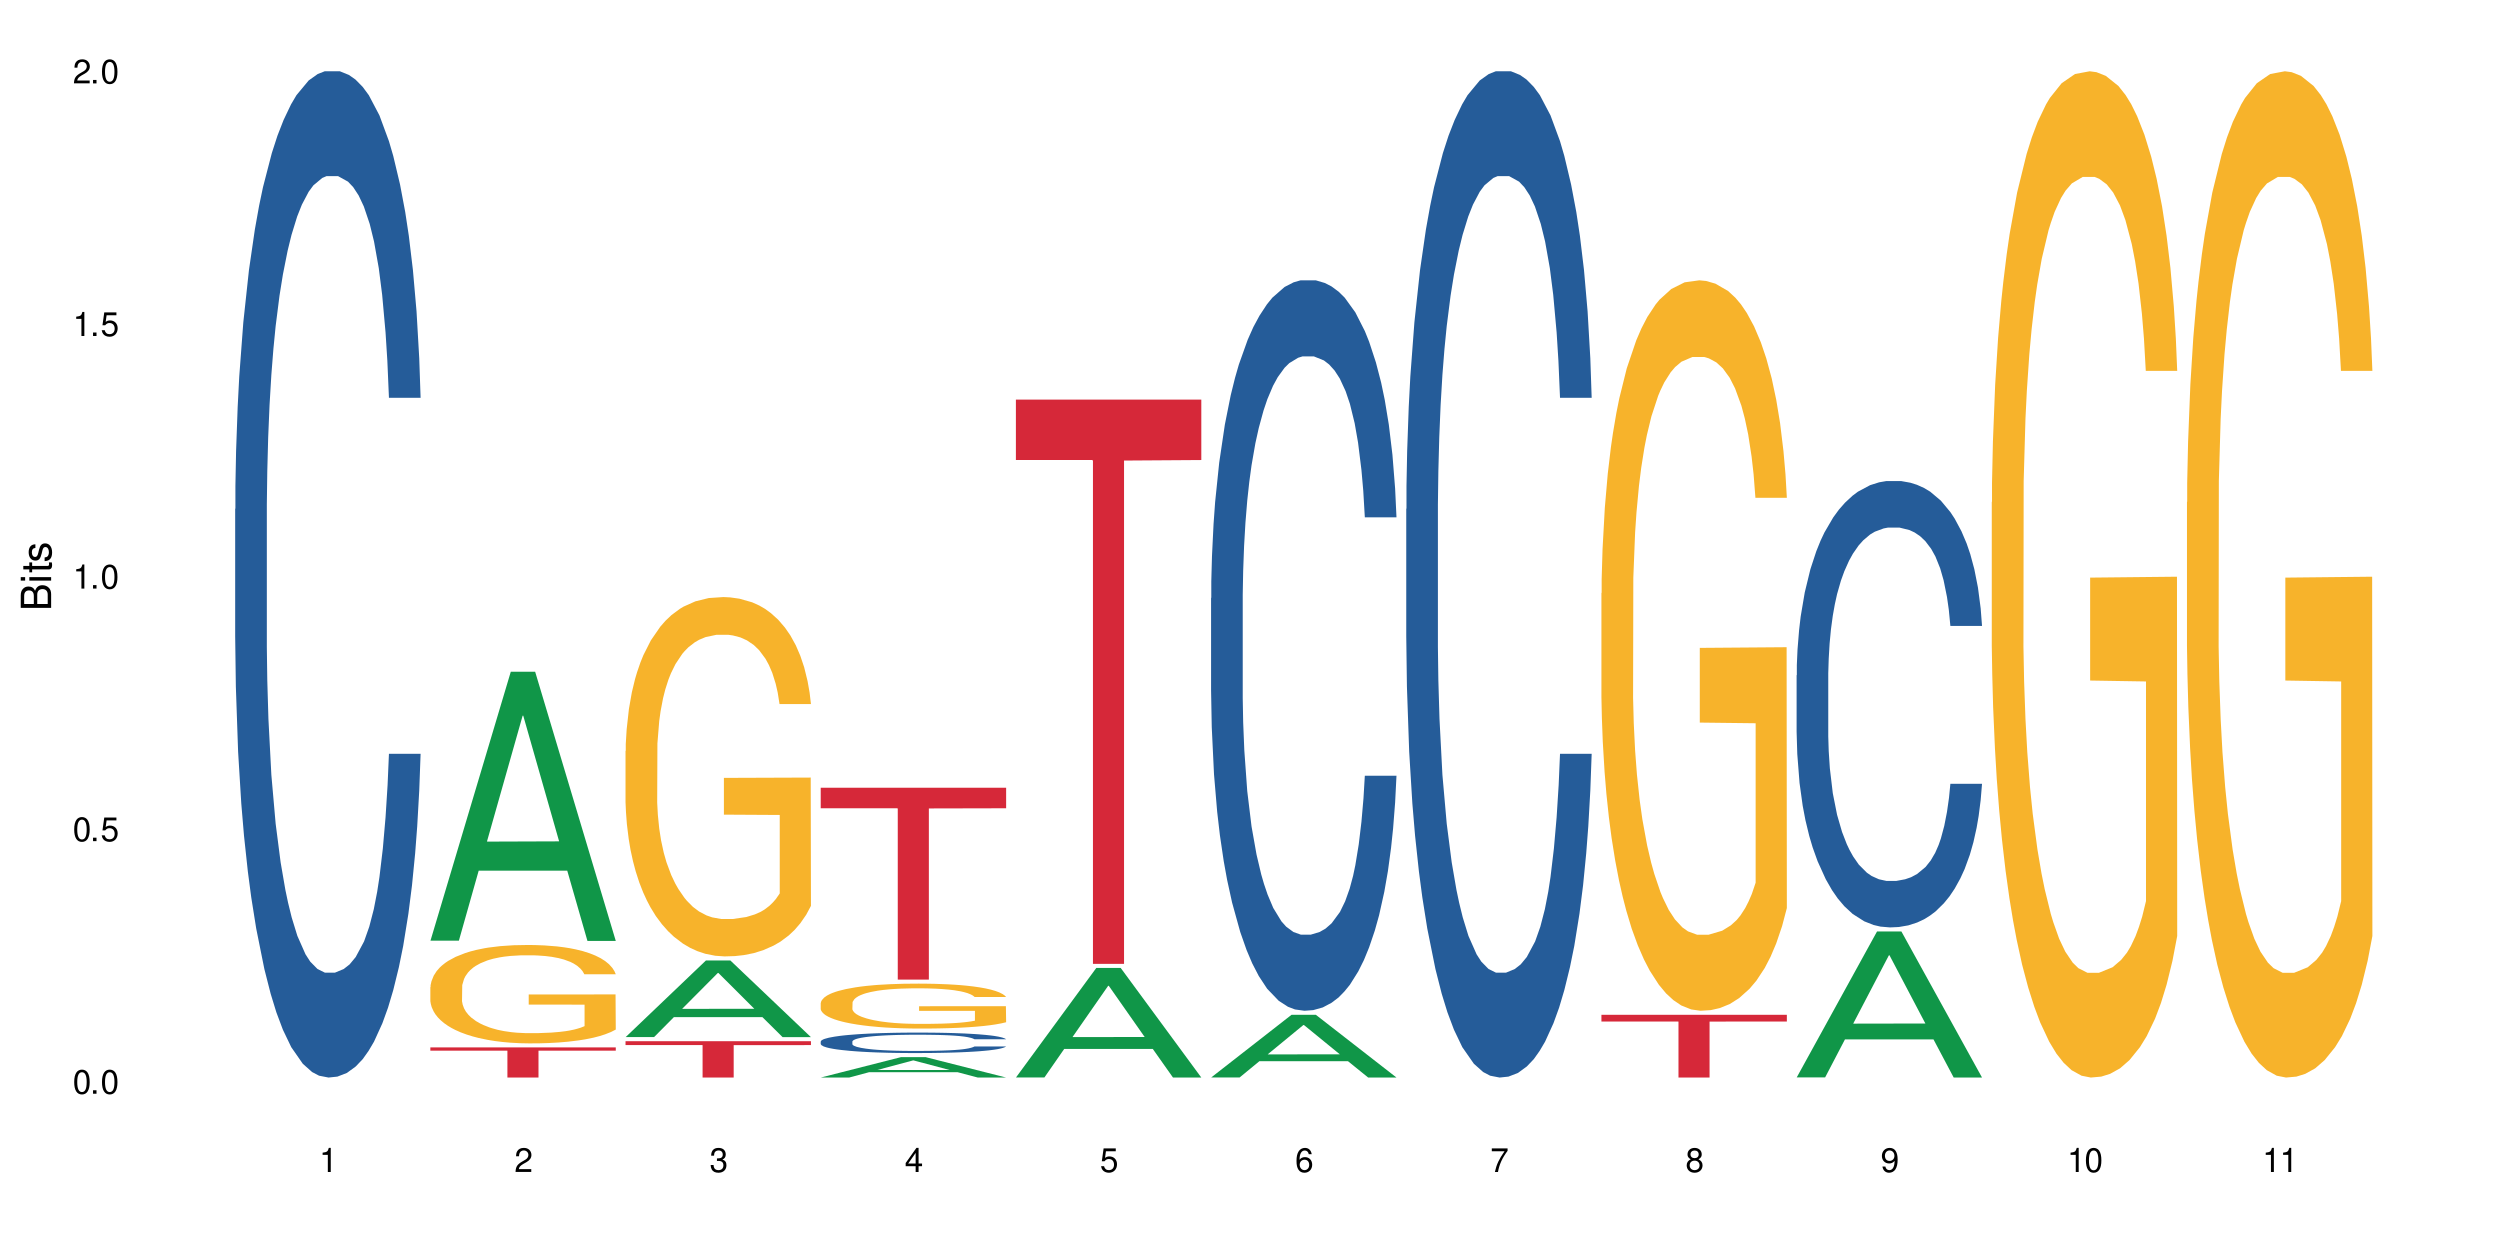 <?xml version="1.0" encoding="UTF-8"?>
<svg xmlns="http://www.w3.org/2000/svg" xmlns:xlink="http://www.w3.org/1999/xlink" width="720" height="360" viewBox="0 0 720 360">
<defs>
<g>
<g id="glyph-0-0">
</g>
<g id="glyph-0-1">
<path d="M 2.641 -6.938 C 2 -6.938 1.422 -6.656 1.078 -6.172 C 0.641 -5.562 0.406 -4.641 0.406 -3.359 C 0.406 -1.016 1.188 0.219 2.641 0.219 C 4.078 0.219 4.859 -1.016 4.859 -3.297 C 4.859 -4.641 4.656 -5.547 4.203 -6.172 C 3.844 -6.656 3.281 -6.938 2.641 -6.938 Z M 2.641 -6.188 C 3.547 -6.188 4 -5.25 4 -3.375 C 4 -1.406 3.562 -0.484 2.625 -0.484 C 1.734 -0.484 1.281 -1.438 1.281 -3.344 C 1.281 -5.25 1.734 -6.188 2.641 -6.188 Z M 2.641 -6.188 "/>
</g>
<g id="glyph-0-2">
<path d="M 1.828 -1 L 0.828 -1 L 0.828 0 L 1.828 0 Z M 1.828 -1 "/>
</g>
<g id="glyph-0-3">
<path d="M 4.562 -6.797 L 1.062 -6.797 L 0.547 -3.094 L 1.328 -3.094 C 1.719 -3.562 2.047 -3.734 2.578 -3.734 C 3.484 -3.734 4.062 -3.109 4.062 -2.094 C 4.062 -1.125 3.484 -0.531 2.578 -0.531 C 1.828 -0.531 1.375 -0.906 1.188 -1.672 L 0.328 -1.672 C 0.453 -1.109 0.547 -0.844 0.75 -0.594 C 1.125 -0.078 1.828 0.219 2.594 0.219 C 3.969 0.219 4.922 -0.781 4.922 -2.219 C 4.922 -3.562 4.031 -4.484 2.719 -4.484 C 2.25 -4.484 1.859 -4.359 1.469 -4.062 L 1.734 -5.969 L 4.562 -5.969 Z M 4.562 -6.797 "/>
</g>
<g id="glyph-0-4">
<path d="M 2.484 -4.938 L 2.484 0 L 3.328 0 L 3.328 -6.938 L 2.766 -6.938 C 2.469 -5.875 2.281 -5.734 0.984 -5.562 L 0.984 -4.938 Z M 2.484 -4.938 "/>
</g>
<g id="glyph-0-5">
<path d="M 4.859 -0.828 L 1.281 -0.828 C 1.359 -1.406 1.672 -1.781 2.5 -2.281 L 3.469 -2.828 C 4.406 -3.344 4.906 -4.062 4.906 -4.906 C 4.906 -5.484 4.672 -6.031 4.266 -6.406 C 3.859 -6.766 3.375 -6.938 2.719 -6.938 C 1.859 -6.938 1.219 -6.625 0.844 -6.031 C 0.609 -5.672 0.5 -5.234 0.484 -4.531 L 1.328 -4.531 C 1.359 -5.016 1.406 -5.281 1.531 -5.516 C 1.75 -5.938 2.188 -6.203 2.703 -6.203 C 3.469 -6.203 4.031 -5.641 4.031 -4.891 C 4.031 -4.344 3.719 -3.859 3.125 -3.516 L 2.234 -3 C 0.812 -2.172 0.406 -1.531 0.328 -0.016 L 4.859 -0.016 Z M 4.859 -0.828 "/>
</g>
<g id="glyph-0-6">
<path d="M 2.125 -3.188 L 2.578 -3.188 C 3.5 -3.188 3.984 -2.766 3.984 -1.922 C 3.984 -1.062 3.469 -0.531 2.594 -0.531 C 1.656 -0.531 1.203 -1 1.156 -2.016 L 0.312 -2.016 C 0.344 -1.453 0.438 -1.094 0.609 -0.781 C 0.953 -0.109 1.625 0.219 2.547 0.219 C 3.953 0.219 4.859 -0.625 4.859 -1.938 C 4.859 -2.828 4.516 -3.297 3.703 -3.594 C 4.344 -3.844 4.656 -4.328 4.656 -5.031 C 4.656 -6.219 3.875 -6.938 2.578 -6.938 C 1.203 -6.938 0.484 -6.172 0.453 -4.703 L 1.297 -4.703 C 1.312 -5.125 1.344 -5.359 1.453 -5.578 C 1.641 -5.969 2.062 -6.203 2.594 -6.203 C 3.344 -6.203 3.797 -5.75 3.797 -5 C 3.797 -4.516 3.609 -4.219 3.25 -4.047 C 3.016 -3.953 2.703 -3.922 2.125 -3.906 Z M 2.125 -3.188 "/>
</g>
<g id="glyph-0-7">
<path d="M 3.141 -1.672 L 3.141 0 L 3.984 0 L 3.984 -1.672 L 4.984 -1.672 L 4.984 -2.438 L 3.984 -2.438 L 3.984 -6.938 L 3.359 -6.938 L 0.266 -2.578 L 0.266 -1.672 Z M 3.141 -2.438 L 1 -2.438 L 3.141 -5.5 Z M 3.141 -2.438 "/>
</g>
<g id="glyph-0-8">
<path d="M 4.781 -5.125 C 4.609 -6.266 3.891 -6.938 2.844 -6.938 C 2.094 -6.938 1.422 -6.578 1.031 -5.953 C 0.594 -5.266 0.406 -4.422 0.406 -3.172 C 0.406 -2 0.578 -1.25 0.984 -0.641 C 1.359 -0.078 1.953 0.219 2.703 0.219 C 3.984 0.219 4.922 -0.75 4.922 -2.094 C 4.922 -3.375 4.062 -4.281 2.844 -4.281 C 2.172 -4.281 1.641 -4.031 1.281 -3.516 C 1.281 -5.234 1.828 -6.188 2.797 -6.188 C 3.391 -6.188 3.797 -5.797 3.938 -5.125 Z M 2.734 -3.531 C 3.547 -3.531 4.062 -2.953 4.062 -2.031 C 4.062 -1.156 3.484 -0.531 2.703 -0.531 C 1.922 -0.531 1.328 -1.188 1.328 -2.078 C 1.328 -2.938 1.906 -3.531 2.734 -3.531 Z M 2.734 -3.531 "/>
</g>
<g id="glyph-0-9">
<path d="M 4.984 -6.797 L 0.438 -6.797 L 0.438 -5.969 L 4.109 -5.969 C 2.5 -3.656 1.828 -2.234 1.328 0 L 2.219 0 C 2.594 -2.172 3.453 -4.047 4.984 -6.094 Z M 4.984 -6.797 "/>
</g>
<g id="glyph-0-10">
<path d="M 3.75 -3.656 C 4.469 -4.094 4.688 -4.438 4.688 -5.078 C 4.688 -6.172 3.844 -6.938 2.641 -6.938 C 1.438 -6.938 0.594 -6.172 0.594 -5.094 C 0.594 -4.438 0.812 -4.094 1.516 -3.656 C 0.734 -3.266 0.359 -2.703 0.359 -1.922 C 0.359 -0.656 1.281 0.219 2.641 0.219 C 3.984 0.219 4.922 -0.656 4.922 -1.922 C 4.922 -2.703 4.531 -3.266 3.75 -3.656 Z M 2.641 -6.188 C 3.359 -6.188 3.812 -5.75 3.812 -5.062 C 3.812 -4.406 3.344 -3.984 2.641 -3.984 C 1.922 -3.984 1.453 -4.406 1.453 -5.078 C 1.453 -5.75 1.922 -6.188 2.641 -6.188 Z M 2.641 -3.266 C 3.484 -3.266 4.062 -2.719 4.062 -1.906 C 4.062 -1.078 3.484 -0.531 2.625 -0.531 C 1.797 -0.531 1.219 -1.094 1.219 -1.906 C 1.219 -2.719 1.781 -3.266 2.641 -3.266 Z M 2.641 -3.266 "/>
</g>
<g id="glyph-0-11">
<path d="M 0.516 -1.578 C 0.672 -0.453 1.406 0.219 2.438 0.219 C 3.188 0.219 3.859 -0.141 4.266 -0.766 C 4.688 -1.453 4.891 -2.297 4.891 -3.547 C 4.891 -4.719 4.703 -5.453 4.312 -6.078 C 3.938 -6.641 3.344 -6.938 2.594 -6.938 C 1.297 -6.938 0.359 -5.969 0.359 -4.625 C 0.359 -3.344 1.234 -2.453 2.453 -2.453 C 3.094 -2.453 3.578 -2.672 4.016 -3.203 C 4 -1.484 3.469 -0.531 2.5 -0.531 C 1.906 -0.531 1.484 -0.906 1.359 -1.578 Z M 2.578 -6.203 C 3.375 -6.203 3.969 -5.531 3.969 -4.641 C 3.969 -3.797 3.391 -3.188 2.547 -3.188 C 1.734 -3.188 1.234 -3.766 1.234 -4.688 C 1.234 -5.562 1.797 -6.203 2.578 -6.203 Z M 2.578 -6.203 "/>
</g>
<g id="glyph-1-0">
</g>
<g id="glyph-1-1">
<path d="M 0 -0.953 L 0 -4.891 C 0 -5.719 -0.234 -6.344 -0.734 -6.797 C -1.188 -7.234 -1.812 -7.469 -2.5 -7.469 C -3.547 -7.469 -4.188 -7 -4.625 -5.875 C -4.984 -6.688 -5.625 -7.094 -6.531 -7.094 C -7.172 -7.094 -7.734 -6.859 -8.141 -6.391 C -8.562 -5.922 -8.75 -5.344 -8.75 -4.5 L -8.75 -0.953 Z M -4.984 -2.062 L -7.766 -2.062 L -7.766 -4.219 C -7.766 -4.844 -7.688 -5.203 -7.453 -5.5 C -7.219 -5.812 -6.859 -5.969 -6.375 -5.969 C -5.891 -5.969 -5.531 -5.812 -5.297 -5.5 C -5.062 -5.203 -4.984 -4.844 -4.984 -4.219 Z M -0.984 -2.062 L -4 -2.062 L -4 -4.781 C -4 -5.766 -3.438 -6.359 -2.484 -6.359 C -1.547 -6.359 -0.984 -5.766 -0.984 -4.781 Z M -0.984 -2.062 "/>
</g>
<g id="glyph-1-2">
<path d="M -6.281 -1.797 L -6.281 -0.797 L 0 -0.797 L 0 -1.797 Z M -8.75 -1.797 L -8.75 -0.797 L -7.484 -0.797 L -7.484 -1.797 Z M -8.75 -1.797 "/>
</g>
<g id="glyph-1-3">
<path d="M -6.281 -3.047 L -6.281 -2.016 L -8.016 -2.016 L -8.016 -1.016 L -6.281 -1.016 L -6.281 -0.172 L -5.469 -0.172 L -5.469 -1.016 L -0.719 -1.016 C -0.078 -1.016 0.281 -1.453 0.281 -2.234 C 0.281 -2.5 0.25 -2.719 0.188 -3.047 L -0.641 -3.047 C -0.609 -2.906 -0.594 -2.766 -0.594 -2.562 C -0.594 -2.141 -0.719 -2.016 -1.156 -2.016 L -5.469 -2.016 L -5.469 -3.047 Z M -6.281 -3.047 "/>
</g>
<g id="glyph-1-4">
<path d="M -4.531 -5.25 C -5.766 -5.25 -6.469 -4.422 -6.469 -2.969 C -6.469 -1.516 -5.719 -0.562 -4.547 -0.562 C -3.562 -0.562 -3.094 -1.062 -2.734 -2.562 L -2.516 -3.484 C -2.344 -4.188 -2.094 -4.469 -1.641 -4.469 C -1.047 -4.469 -0.641 -3.875 -0.641 -3 C -0.641 -2.453 -0.797 -2 -1.062 -1.75 C -1.25 -1.594 -1.422 -1.531 -1.875 -1.469 L -1.875 -0.406 C -0.422 -0.453 0.281 -1.266 0.281 -2.922 C 0.281 -4.5 -0.5 -5.516 -1.719 -5.516 C -2.656 -5.516 -3.172 -4.984 -3.469 -3.734 L -3.703 -2.766 C -3.891 -1.953 -4.156 -1.609 -4.594 -1.609 C -5.188 -1.609 -5.547 -2.125 -5.547 -2.938 C -5.547 -3.75 -5.203 -4.172 -4.531 -4.203 Z M -4.531 -5.25 "/>
</g>
</g>
</defs>
<rect x="-72" y="-36" width="864" height="432" fill="rgb(100%, 100%, 100%)" fill-opacity="1"/>
<path fill-rule="nonzero" fill="rgb(14.51%, 36.078%, 60%)" fill-opacity="1" d="M 67.73 146.621 L 67.797 146.355 L 67.797 140 L 67.992 129.934 L 68.449 117.215 L 68.902 108.477 L 70.074 92.844 L 71.703 77.746 L 73.398 66.09 L 74.633 59.203 L 75.742 53.902 L 78.281 44.102 L 79.91 39.07 L 81.668 34.566 L 83.816 30.062 L 85.379 27.414 L 88.895 23.176 L 91.5 21.32 L 93.52 20.527 L 97.883 20.527 L 100.488 21.586 L 102.375 22.91 L 104.461 25.031 L 106.219 27.414 L 109.281 33.242 L 112.016 40.66 L 113.254 44.898 L 115.207 53.109 L 116.703 61.055 L 117.746 67.945 L 118.918 77.746 L 119.961 89.668 L 120.742 103.176 L 121.133 114.566 L 112.016 114.566 L 111.559 103.973 L 111.039 95.758 L 110.062 84.898 L 109.086 77.215 L 107.715 69.535 L 106.48 64.5 L 104.785 59.469 L 103.289 56.289 L 101.727 53.902 L 100.227 52.316 L 97.363 50.727 L 94.039 50.727 L 92.805 51.254 L 90.262 53.375 L 88.895 55.23 L 86.941 58.938 L 85.574 62.383 L 83.945 67.68 L 82.84 72.184 L 81.473 79.07 L 80.496 85.164 L 79.387 93.906 L 78.738 100.527 L 78.152 107.945 L 77.629 116.688 L 77.238 125.957 L 76.977 135.762 L 76.848 145.297 L 76.848 186.355 L 76.977 195.895 L 77.305 207.02 L 78.152 223.18 L 79.387 237.219 L 80.82 248.344 L 82.188 256.293 L 82.969 260 L 84.012 264.238 L 85.641 269.535 L 87.984 274.836 L 89.352 276.953 L 91.438 279.074 L 93.586 280.133 L 96.449 280.133 L 98.988 279.074 L 100.684 277.75 L 102.441 275.629 L 104.852 271.125 L 106.348 266.887 L 107.652 261.855 L 108.629 256.82 L 109.281 252.582 L 110.258 244.371 L 111.039 235.363 L 111.625 226.094 L 112.016 217.086 L 121.133 217.086 L 120.742 227.684 L 120.156 238.012 L 119.57 245.695 L 118.656 254.969 L 117.613 263.18 L 116.117 272.449 L 114.879 278.543 L 113.254 285.168 L 111.754 290.199 L 110.125 294.703 L 107.715 300 L 106.152 302.648 L 104.461 305.035 L 102.441 307.152 L 99.902 309.008 L 97.168 310.066 L 94.625 310.332 L 91.891 309.801 L 89.871 308.742 L 87.203 306.359 L 83.883 301.59 L 81.473 296.559 L 79.582 291.523 L 77.957 286.227 L 76.133 279.074 L 73.789 267.418 L 72.355 258.41 L 71.379 250.992 L 70.27 240.664 L 69.488 231.391 L 68.578 216.555 L 67.926 197.746 L 67.73 183.18 Z M 67.73 146.621 "/>
<path fill-rule="nonzero" fill="rgb(6.275%, 58.824%, 28.235%)" fill-opacity="1" d="M 123.941 270.918 L 124 270.844 L 147.105 193.469 L 154.125 193.469 L 177.344 270.988 L 169.184 270.988 L 163.367 250.754 L 137.863 250.754 L 132.156 270.918 L 123.941 270.918 L 140.316 242.383 L 161.027 242.309 L 150.699 206.133 L 150.586 206.059 L 150.473 206.277 L 140.258 242.309 L 140.316 242.383 Z M 123.941 270.918 "/>
<path fill-rule="nonzero" fill="rgb(96.863%, 70.196%, 16.863%)" fill-opacity="1" d="M 123.941 284.293 L 124.008 284.266 L 124.008 283.75 L 124.27 282.586 L 124.918 280.98 L 125.766 279.66 L 126.676 278.625 L 127.266 278.082 L 128.242 277.305 L 129.086 276.734 L 131.234 275.57 L 133.973 274.484 L 135.469 274.016 L 137.164 273.578 L 139.57 273.086 L 140.68 272.902 L 144.066 272.488 L 147.906 272.23 L 152.141 272.152 L 154.094 272.18 L 156.766 272.281 L 160.41 272.566 L 162.496 272.828 L 164.125 273.086 L 165.816 273.422 L 167.902 273.938 L 169.855 274.562 L 171.418 275.184 L 172.98 275.957 L 174.281 276.785 L 175.391 277.691 L 176.367 278.781 L 176.953 279.688 L 177.344 280.59 L 168.293 280.59 L 167.77 279.688 L 167.184 278.988 L 166.207 278.133 L 165.23 277.512 L 164.254 277.02 L 162.43 276.348 L 160.867 275.934 L 158.914 275.57 L 157.023 275.336 L 154.875 275.184 L 153.574 275.129 L 150.121 275.129 L 146.996 275.312 L 145.172 275.52 L 143.871 275.727 L 142.047 276.113 L 140.941 276.426 L 140.289 276.633 L 138.336 277.434 L 137.031 278.16 L 136.316 278.648 L 135.402 279.426 L 134.754 280.125 L 134.035 281.16 L 133.645 281.938 L 133.125 283.699 L 133.059 288.355 L 133.254 289.34 L 133.645 290.402 L 134.168 291.332 L 134.949 292.316 L 135.73 293.066 L 137.098 294.078 L 138.27 294.75 L 139.18 295.191 L 140.941 295.891 L 141.656 296.121 L 143.348 296.59 L 145.109 296.949 L 147.258 297.262 L 148.883 297.418 L 151.488 297.547 L 154.812 297.547 L 158.719 297.391 L 161.191 297.184 L 162.887 296.977 L 163.992 296.797 L 165.359 296.512 L 166.336 296.25 L 167.25 295.969 L 168.355 295.527 L 168.355 289.34 L 152.27 289.316 L 152.27 286.414 L 177.277 286.391 L 177.344 296.512 L 175.977 297.211 L 174.281 297.883 L 172.656 298.398 L 170.961 298.84 L 168.551 299.332 L 166.598 299.641 L 163.602 300.004 L 160.867 300.238 L 158 300.395 L 155.461 300.473 L 152.465 300.496 L 149.797 300.445 L 146.93 300.289 L 144.652 300.082 L 142.566 299.824 L 140.484 299.488 L 137.879 298.945 L 136.188 298.504 L 134.426 297.961 L 132.668 297.312 L 131.105 296.613 L 130.062 296.07 L 129.023 295.449 L 127.914 294.672 L 126.871 293.793 L 126.09 292.992 L 125.375 292.086 L 124.855 291.23 L 124.332 290.066 L 124.074 289.133 L 123.941 288.332 Z M 123.941 284.293 "/>
<path fill-rule="nonzero" fill="rgb(83.922%, 15.686%, 22.353%)" fill-opacity="1" d="M 123.941 301.66 L 177.344 301.66 L 177.344 302.59 L 155.086 302.598 L 155.086 310.332 L 146.133 310.332 L 146.133 302.605 L 146.004 302.59 L 123.941 302.59 Z M 123.941 301.66 "/>
<path fill-rule="nonzero" fill="rgb(6.275%, 58.824%, 28.235%)" fill-opacity="1" d="M 180.152 298.684 L 180.211 298.664 L 203.316 276.609 L 210.336 276.609 L 233.555 298.703 L 225.395 298.703 L 219.578 292.938 L 194.074 292.938 L 188.371 298.684 L 180.152 298.684 L 196.527 290.551 L 217.238 290.531 L 206.91 280.219 L 206.797 280.199 L 206.684 280.262 L 196.473 290.531 L 196.527 290.551 Z M 180.152 298.684 "/>
<path fill-rule="nonzero" fill="rgb(96.863%, 70.196%, 16.863%)" fill-opacity="1" d="M 180.152 216.281 L 180.219 216.188 L 180.219 214.297 L 180.48 210.043 L 181.129 204.184 L 181.977 199.363 L 182.891 195.582 L 183.477 193.598 L 184.453 190.762 L 185.297 188.684 L 187.449 184.43 L 190.184 180.461 L 191.68 178.758 L 193.375 177.152 L 195.785 175.355 L 196.891 174.695 L 200.277 173.184 L 204.121 172.238 L 208.352 171.953 L 210.305 172.051 L 212.977 172.426 L 216.621 173.465 L 218.707 174.41 L 220.336 175.355 L 222.027 176.586 L 224.113 178.477 L 226.066 180.746 L 227.629 183.012 L 229.191 185.848 L 230.492 188.871 L 231.602 192.18 L 232.578 196.148 L 233.164 199.457 L 233.555 202.766 L 224.504 202.766 L 223.98 199.457 L 223.395 196.906 L 222.418 193.789 L 221.441 191.52 L 220.465 189.723 L 218.641 187.266 L 217.078 185.754 L 215.125 184.43 L 213.238 183.578 L 211.086 183.012 L 209.785 182.824 L 206.332 182.824 L 203.207 183.484 L 201.383 184.242 L 200.082 184.996 L 198.258 186.414 L 197.152 187.551 L 196.5 188.305 L 194.547 191.234 L 193.242 193.883 L 192.527 195.676 L 191.617 198.512 L 190.965 201.066 L 190.246 204.844 L 189.855 207.68 L 189.336 214.109 L 189.27 231.121 L 189.465 234.711 L 189.855 238.586 L 190.379 241.988 L 191.16 245.582 L 191.941 248.32 L 193.309 252.008 L 194.48 254.465 L 195.395 256.07 L 197.152 258.625 L 197.867 259.473 L 199.562 261.176 L 201.32 262.5 L 203.469 263.633 L 205.098 264.199 L 207.699 264.672 L 211.023 264.672 L 214.93 264.105 L 217.402 263.348 L 219.098 262.594 L 220.203 261.93 L 221.57 260.891 L 222.551 259.945 L 223.461 258.906 L 224.566 257.301 L 224.566 234.711 L 208.484 234.617 L 208.484 224.031 L 233.488 223.938 L 233.555 260.891 L 232.188 263.445 L 230.492 265.902 L 228.867 267.793 L 227.172 269.398 L 224.762 271.195 L 222.809 272.328 L 219.812 273.652 L 217.078 274.5 L 214.215 275.07 L 211.672 275.352 L 208.68 275.445 L 206.008 275.258 L 203.141 274.691 L 200.863 273.934 L 198.777 272.988 L 196.695 271.762 L 194.09 269.777 L 192.398 268.168 L 190.641 266.184 L 188.879 263.82 L 187.316 261.27 L 186.277 259.285 L 185.234 257.016 L 184.125 254.18 L 183.086 250.969 L 182.305 248.039 L 181.586 244.73 L 181.066 241.609 L 180.543 237.359 L 180.285 233.957 L 180.152 231.027 Z M 180.152 216.281 "/>
<path fill-rule="nonzero" fill="rgb(83.922%, 15.686%, 22.353%)" fill-opacity="1" d="M 180.152 299.867 L 233.555 299.867 L 233.555 300.988 L 211.301 300.996 L 211.301 310.332 L 202.344 310.332 L 202.344 301.008 L 202.215 300.988 L 180.152 300.988 Z M 180.152 299.867 "/>
<path fill-rule="nonzero" fill="rgb(6.275%, 58.824%, 28.235%)" fill-opacity="1" d="M 236.367 310.328 L 236.422 310.32 L 259.527 304.445 L 266.547 304.445 L 289.766 310.332 L 281.609 310.332 L 275.789 308.797 L 250.285 308.797 L 244.582 310.328 L 236.367 310.328 L 252.738 308.16 L 273.449 308.152 L 263.121 305.406 L 263.008 305.402 L 262.895 305.418 L 252.684 308.152 L 252.738 308.16 Z M 236.367 310.328 "/>
<path fill-rule="nonzero" fill="rgb(14.51%, 36.078%, 60%)" fill-opacity="1" d="M 236.367 299.953 L 236.43 299.949 L 236.43 299.82 L 236.625 299.613 L 237.082 299.355 L 237.539 299.18 L 238.711 298.859 L 240.34 298.555 L 242.031 298.316 L 243.27 298.176 L 244.375 298.07 L 246.914 297.871 L 248.543 297.77 L 250.301 297.676 L 252.449 297.586 L 254.016 297.531 L 257.531 297.445 L 260.137 297.406 L 262.152 297.391 L 266.516 297.391 L 269.121 297.414 L 271.012 297.441 L 273.094 297.484 L 274.852 297.531 L 277.914 297.648 L 280.648 297.801 L 281.887 297.887 L 283.84 298.055 L 285.34 298.215 L 286.379 298.355 L 287.551 298.555 L 288.594 298.797 L 289.375 299.07 L 289.766 299.301 L 280.648 299.301 L 280.191 299.086 L 279.672 298.922 L 278.695 298.699 L 277.719 298.543 L 276.352 298.387 L 275.113 298.285 L 273.422 298.184 L 271.922 298.117 L 270.359 298.07 L 268.863 298.039 L 265.996 298.004 L 262.676 298.004 L 261.438 298.016 L 258.898 298.059 L 257.531 298.098 L 255.578 298.172 L 254.211 298.242 L 252.582 298.348 L 251.473 298.441 L 250.105 298.582 L 249.129 298.703 L 248.023 298.883 L 247.371 299.016 L 246.785 299.168 L 246.266 299.344 L 245.875 299.535 L 245.613 299.734 L 245.484 299.926 L 245.484 300.762 L 245.613 300.953 L 245.938 301.18 L 246.785 301.508 L 248.023 301.793 L 249.457 302.02 L 250.824 302.184 L 251.605 302.258 L 252.645 302.344 L 254.273 302.449 L 256.617 302.559 L 257.984 302.602 L 260.07 302.645 L 262.219 302.668 L 265.086 302.668 L 267.625 302.645 L 269.316 302.617 L 271.074 302.574 L 273.484 302.484 L 274.984 302.398 L 276.285 302.297 L 277.262 302.191 L 277.914 302.105 L 278.891 301.941 L 279.672 301.758 L 280.258 301.566 L 280.648 301.387 L 289.766 301.387 L 289.375 301.602 L 288.789 301.812 L 288.203 301.965 L 287.293 302.156 L 286.25 302.32 L 284.75 302.512 L 283.516 302.633 L 281.887 302.77 L 280.387 302.871 L 278.762 302.961 L 276.352 303.07 L 274.789 303.125 L 273.094 303.172 L 271.074 303.215 L 268.535 303.254 L 265.801 303.273 L 263.262 303.281 L 260.527 303.27 L 258.508 303.246 L 255.836 303.199 L 252.516 303.102 L 250.105 303 L 248.219 302.898 L 246.59 302.789 L 244.766 302.645 L 242.422 302.406 L 240.988 302.227 L 240.012 302.074 L 238.906 301.863 L 238.125 301.676 L 237.211 301.375 L 236.562 300.992 L 236.367 300.695 Z M 236.367 299.953 "/>
<path fill-rule="nonzero" fill="rgb(96.863%, 70.196%, 16.863%)" fill-opacity="1" d="M 236.367 288.828 L 236.43 288.816 L 236.43 288.582 L 236.691 288.051 L 237.344 287.316 L 238.188 286.715 L 239.102 286.242 L 239.688 285.992 L 240.664 285.637 L 241.512 285.379 L 243.66 284.848 L 246.395 284.352 L 247.891 284.137 L 249.586 283.938 L 251.996 283.711 L 253.102 283.629 L 256.488 283.441 L 260.332 283.32 L 264.562 283.285 L 266.516 283.297 L 269.188 283.344 L 272.836 283.477 L 274.918 283.594 L 276.547 283.711 L 278.238 283.867 L 280.324 284.102 L 282.277 284.387 L 283.84 284.668 L 285.402 285.023 L 286.707 285.402 L 287.812 285.816 L 288.789 286.312 L 289.375 286.727 L 289.766 287.141 L 280.715 287.141 L 280.191 286.727 L 279.605 286.406 L 278.629 286.016 L 277.652 285.734 L 276.676 285.508 L 274.852 285.199 L 273.289 285.012 L 271.336 284.848 L 269.449 284.738 L 267.301 284.668 L 265.996 284.645 L 262.543 284.645 L 259.418 284.727 L 257.594 284.824 L 256.293 284.918 L 254.469 285.094 L 253.363 285.238 L 252.711 285.332 L 250.758 285.699 L 249.457 286.027 L 248.738 286.254 L 247.828 286.609 L 247.176 286.926 L 246.461 287.398 L 246.07 287.754 L 245.547 288.559 L 245.484 290.684 L 245.68 291.133 L 246.07 291.617 L 246.59 292.043 L 247.371 292.492 L 248.152 292.836 L 249.52 293.297 L 250.691 293.605 L 251.605 293.805 L 253.363 294.125 L 254.078 294.23 L 255.773 294.441 L 257.531 294.609 L 259.68 294.75 L 261.309 294.82 L 263.914 294.879 L 267.234 294.879 L 271.141 294.809 L 273.617 294.715 L 275.309 294.621 L 276.418 294.539 L 277.785 294.406 L 278.762 294.289 L 279.672 294.16 L 280.781 293.957 L 280.781 291.133 L 264.695 291.121 L 264.695 289.797 L 289.699 289.785 L 289.766 294.406 L 288.398 294.727 L 286.707 295.035 L 285.078 295.27 L 283.383 295.473 L 280.977 295.695 L 279.02 295.836 L 276.023 296.004 L 273.289 296.109 L 270.426 296.18 L 267.887 296.215 L 264.891 296.227 L 262.219 296.203 L 259.355 296.133 L 257.074 296.039 L 254.992 295.922 L 252.906 295.766 L 250.301 295.52 L 248.609 295.316 L 246.852 295.07 L 245.094 294.773 L 243.527 294.453 L 242.488 294.207 L 241.445 293.922 L 240.34 293.57 L 239.297 293.168 L 238.516 292.801 L 237.797 292.387 L 237.277 291.996 L 236.758 291.465 L 236.496 291.039 L 236.367 290.672 Z M 236.367 288.828 "/>
<path fill-rule="nonzero" fill="rgb(83.922%, 15.686%, 22.353%)" fill-opacity="1" d="M 236.367 226.867 L 289.766 226.867 L 289.766 232.781 L 267.512 232.832 L 267.512 282.121 L 258.555 282.121 L 258.555 232.887 L 258.426 232.781 L 236.367 232.781 Z M 236.367 226.867 "/>
<path fill-rule="nonzero" fill="rgb(6.275%, 58.824%, 28.235%)" fill-opacity="1" d="M 292.578 310.305 L 292.633 310.273 L 315.738 278.762 L 322.758 278.762 L 345.977 310.332 L 337.82 310.332 L 332 302.09 L 306.496 302.09 L 300.793 310.305 L 292.578 310.305 L 308.949 298.684 L 329.66 298.652 L 319.336 283.922 L 319.219 283.891 L 319.105 283.98 L 308.895 298.652 L 308.949 298.684 Z M 292.578 310.305 "/>
<path fill-rule="nonzero" fill="rgb(83.922%, 15.686%, 22.353%)" fill-opacity="1" d="M 292.578 115.094 L 345.977 115.094 L 345.977 132.488 L 323.723 132.641 L 323.723 277.598 L 314.77 277.598 L 314.77 132.793 L 314.637 132.488 L 292.578 132.488 Z M 292.578 115.094 "/>
<path fill-rule="nonzero" fill="rgb(6.275%, 58.824%, 28.235%)" fill-opacity="1" d="M 348.789 310.316 L 348.844 310.297 L 371.953 292.266 L 378.969 292.266 L 402.188 310.332 L 394.031 310.332 L 388.211 305.617 L 362.711 305.617 L 357.004 310.316 L 348.789 310.316 L 365.164 303.664 L 385.871 303.648 L 375.547 295.219 L 375.434 295.199 L 375.316 295.25 L 365.105 303.648 L 365.164 303.664 Z M 348.789 310.316 "/>
<path fill-rule="nonzero" fill="rgb(14.51%, 36.078%, 60%)" fill-opacity="1" d="M 348.789 172.262 L 348.852 172.07 L 348.852 167.457 L 349.051 160.148 L 349.504 150.918 L 349.961 144.574 L 351.133 133.227 L 352.762 122.266 L 354.453 113.805 L 355.691 108.805 L 356.797 104.961 L 359.34 97.844 L 360.965 94.191 L 362.727 90.922 L 364.875 87.652 L 366.438 85.73 L 369.953 82.652 L 372.559 81.309 L 374.578 80.73 L 378.941 80.73 L 381.547 81.5 L 383.434 82.461 L 385.52 84 L 387.277 85.73 L 390.336 89.961 L 393.07 95.344 L 394.309 98.422 L 396.262 104.383 L 397.762 110.152 L 398.805 115.152 L 399.977 122.266 L 401.016 130.918 L 401.797 140.727 L 402.188 148.996 L 393.07 148.996 L 392.617 141.305 L 392.094 135.344 L 391.117 127.457 L 390.141 121.883 L 388.773 116.305 L 387.535 112.652 L 385.844 108.996 L 384.344 106.691 L 382.781 104.961 L 381.285 103.805 L 378.418 102.652 L 375.098 102.652 L 373.859 103.035 L 371.32 104.574 L 369.953 105.922 L 368 108.613 L 366.633 111.113 L 365.004 114.957 L 363.898 118.227 L 362.531 123.227 L 361.551 127.652 L 360.445 133.996 L 359.793 138.805 L 359.207 144.188 L 358.688 150.535 L 358.297 157.266 L 358.035 164.379 L 357.906 171.301 L 357.906 201.109 L 358.035 208.031 L 358.363 216.105 L 359.207 227.836 L 360.445 238.027 L 361.879 246.105 L 363.246 251.875 L 364.027 254.566 L 365.07 257.641 L 366.695 261.488 L 369.043 265.336 L 370.41 266.871 L 372.492 268.41 L 374.641 269.18 L 377.508 269.18 L 380.047 268.41 L 381.742 267.449 L 383.5 265.91 L 385.91 262.641 L 387.406 259.566 L 388.707 255.91 L 389.688 252.258 L 390.336 249.18 L 391.312 243.219 L 392.094 236.684 L 392.68 229.953 L 393.07 223.414 L 402.188 223.414 L 401.797 231.105 L 401.211 238.605 L 400.625 244.184 L 399.715 250.91 L 398.672 256.875 L 397.176 263.605 L 395.938 268.027 L 394.309 272.832 L 392.812 276.488 L 391.184 279.758 L 388.773 283.602 L 387.211 285.523 L 385.52 287.258 L 383.5 288.793 L 380.961 290.141 L 378.223 290.91 L 375.684 291.102 L 372.949 290.719 L 370.93 289.949 L 368.262 288.219 L 364.938 284.758 L 362.531 281.102 L 360.641 277.449 L 359.012 273.602 L 357.188 268.41 L 354.844 259.949 L 353.41 253.41 L 352.434 248.027 L 351.328 240.527 L 350.547 233.797 L 349.637 223.027 L 348.984 209.375 L 348.789 198.801 Z M 348.789 172.262 "/>
<path fill-rule="nonzero" fill="rgb(14.51%, 36.078%, 60%)" fill-opacity="1" d="M 405 146.621 L 405.066 146.355 L 405.066 140 L 405.262 129.934 L 405.715 117.215 L 406.172 108.477 L 407.344 92.844 L 408.973 77.746 L 410.664 66.09 L 411.902 59.203 L 413.012 53.902 L 415.551 44.102 L 417.18 39.07 L 418.938 34.566 L 421.086 30.062 L 422.648 27.414 L 426.164 23.176 L 428.77 21.32 L 430.789 20.527 L 435.152 20.527 L 437.758 21.586 L 439.645 22.91 L 441.73 25.031 L 443.488 27.414 L 446.547 33.242 L 449.285 40.66 L 450.52 44.898 L 452.473 53.109 L 453.973 61.055 L 455.016 67.945 L 456.188 77.746 L 457.227 89.668 L 458.012 103.176 L 458.402 114.566 L 449.285 114.566 L 448.828 103.973 L 448.309 95.758 L 447.328 84.898 L 446.352 77.215 L 444.984 69.535 L 443.746 64.5 L 442.055 59.469 L 440.559 56.289 L 438.992 53.902 L 437.496 52.316 L 434.629 50.727 L 431.309 50.727 L 430.07 51.254 L 427.531 53.375 L 426.164 55.23 L 424.211 58.938 L 422.844 62.383 L 421.215 67.68 L 420.109 72.184 L 418.742 79.07 L 417.766 85.164 L 416.656 93.906 L 416.004 100.527 L 415.418 107.945 L 414.898 116.688 L 414.508 125.957 L 414.246 135.762 L 414.117 145.297 L 414.117 186.355 L 414.246 195.895 L 414.574 207.02 L 415.418 223.18 L 416.656 237.219 L 418.09 248.344 L 419.457 256.293 L 420.238 260 L 421.281 264.238 L 422.91 269.535 L 425.254 274.836 L 426.621 276.953 L 428.703 279.074 L 430.855 280.133 L 433.719 280.133 L 436.258 279.074 L 437.953 277.75 L 439.711 275.629 L 442.121 271.125 L 443.617 266.887 L 444.922 261.855 L 445.898 256.82 L 446.547 252.582 L 447.523 244.371 L 448.309 235.363 L 448.895 226.094 L 449.285 217.086 L 458.402 217.086 L 458.012 227.684 L 457.426 238.012 L 456.836 245.695 L 455.926 254.969 L 454.883 263.18 L 453.387 272.449 L 452.148 278.543 L 450.52 285.168 L 449.023 290.199 L 447.395 294.703 L 444.984 300 L 443.422 302.648 L 441.73 305.035 L 439.711 307.152 L 437.172 309.008 L 434.434 310.066 L 431.895 310.332 L 429.16 309.801 L 427.141 308.742 L 424.473 306.359 L 421.148 301.59 L 418.742 296.559 L 416.852 291.523 L 415.223 286.227 L 413.402 279.074 L 411.055 267.418 L 409.625 258.41 L 408.648 250.992 L 407.539 240.664 L 406.758 231.391 L 405.848 216.555 L 405.195 197.746 L 405 183.18 Z M 405 146.621 "/>
<path fill-rule="nonzero" fill="rgb(96.863%, 70.196%, 16.863%)" fill-opacity="1" d="M 461.211 170.836 L 461.277 170.641 L 461.277 166.801 L 461.535 158.156 L 462.188 146.242 L 463.035 136.445 L 463.945 128.762 L 464.531 124.727 L 465.508 118.961 L 466.355 114.734 L 468.504 106.09 L 471.242 98.02 L 472.738 94.562 L 474.43 91.297 L 476.84 87.648 L 477.949 86.301 L 481.336 83.227 L 485.176 81.309 L 489.41 80.73 L 491.363 80.922 L 494.035 81.691 L 497.68 83.805 L 499.766 85.727 L 501.391 87.648 L 503.086 90.145 L 505.168 93.988 L 507.125 98.598 L 508.688 103.207 L 510.25 108.973 L 511.551 115.121 L 512.66 121.844 L 513.637 129.914 L 514.223 136.637 L 514.613 143.363 L 505.559 143.363 L 505.039 136.637 L 504.453 131.449 L 503.477 125.109 L 502.5 120.5 L 501.523 116.848 L 499.699 111.855 L 498.137 108.781 L 496.184 106.09 L 494.293 104.359 L 492.145 103.207 L 490.844 102.824 L 487.391 102.824 L 484.266 104.168 L 482.441 105.707 L 481.141 107.242 L 479.316 110.125 L 478.207 112.43 L 477.559 113.969 L 475.602 119.922 L 474.301 125.301 L 473.586 128.953 L 472.672 134.715 L 472.023 139.902 L 471.305 147.59 L 470.914 153.352 L 470.395 166.414 L 470.328 200.996 L 470.523 208.297 L 470.914 216.176 L 471.438 223.09 L 472.219 230.391 L 473 235.965 L 474.367 243.457 L 475.539 248.453 L 476.449 251.719 L 478.207 256.906 L 478.926 258.633 L 480.617 262.09 L 482.375 264.781 L 484.523 267.086 L 486.152 268.238 L 488.758 269.199 L 492.078 269.199 L 495.988 268.047 L 498.461 266.512 L 500.156 264.973 L 501.262 263.629 L 502.629 261.516 L 503.605 259.594 L 504.52 257.48 L 505.625 254.215 L 505.625 208.297 L 489.539 208.105 L 489.539 186.59 L 514.547 186.395 L 514.613 261.516 L 513.246 266.703 L 511.551 271.699 L 509.922 275.539 L 508.23 278.805 L 505.82 282.457 L 503.867 284.762 L 500.871 287.453 L 498.137 289.18 L 495.27 290.332 L 492.73 290.91 L 489.734 291.102 L 487.066 290.719 L 484.199 289.566 L 481.922 288.027 L 479.836 286.105 L 477.754 283.609 L 475.148 279.574 L 473.453 276.309 L 471.695 272.273 L 469.938 267.473 L 468.375 262.285 L 467.332 258.25 L 466.289 253.637 L 465.184 247.875 L 464.141 241.344 L 463.359 235.387 L 462.645 228.664 L 462.121 222.324 L 461.602 213.676 L 461.34 206.762 L 461.211 200.805 Z M 461.211 170.836 "/>
<path fill-rule="nonzero" fill="rgb(83.922%, 15.686%, 22.353%)" fill-opacity="1" d="M 461.211 292.266 L 514.613 292.266 L 514.613 294.199 L 492.355 294.215 L 492.355 310.332 L 483.402 310.332 L 483.402 294.234 L 483.273 294.199 L 461.211 294.199 Z M 461.211 292.266 "/>
<path fill-rule="nonzero" fill="rgb(6.275%, 58.824%, 28.235%)" fill-opacity="1" d="M 517.422 310.293 L 517.48 310.254 L 540.586 268.262 L 547.602 268.262 L 570.824 310.332 L 562.664 310.332 L 556.848 299.352 L 531.344 299.352 L 525.637 310.293 L 517.422 310.293 L 533.797 294.809 L 554.508 294.77 L 544.18 275.133 L 544.066 275.094 L 543.953 275.215 L 533.738 294.77 L 533.797 294.809 Z M 517.422 310.293 "/>
<path fill-rule="nonzero" fill="rgb(14.51%, 36.078%, 60%)" fill-opacity="1" d="M 517.422 194.484 L 517.488 194.367 L 517.488 191.547 L 517.684 187.082 L 518.141 181.441 L 518.594 177.562 L 519.766 170.633 L 521.395 163.934 L 523.09 158.766 L 524.324 155.711 L 525.434 153.359 L 527.973 149.012 L 529.602 146.781 L 531.359 144.781 L 533.508 142.785 L 535.07 141.609 L 538.586 139.73 L 541.191 138.906 L 543.211 138.555 L 547.574 138.555 L 550.18 139.023 L 552.066 139.613 L 554.152 140.551 L 555.91 141.609 L 558.973 144.195 L 561.707 147.484 L 562.945 149.363 L 564.898 153.008 L 566.395 156.531 L 567.438 159.586 L 568.609 163.934 L 569.652 169.223 L 570.434 175.215 L 570.824 180.266 L 561.707 180.266 L 561.25 175.566 L 560.73 171.926 L 559.754 167.105 L 558.777 163.699 L 557.41 160.293 L 556.172 158.059 L 554.477 155.828 L 552.98 154.418 L 551.418 153.359 L 549.918 152.656 L 547.055 151.949 L 543.734 151.949 L 542.496 152.184 L 539.957 153.125 L 538.586 153.945 L 536.633 155.594 L 535.266 157.121 L 533.637 159.469 L 532.531 161.469 L 531.164 164.523 L 530.188 167.223 L 529.078 171.102 L 528.43 174.039 L 527.844 177.328 L 527.32 181.207 L 526.93 185.32 L 526.672 189.668 L 526.539 193.895 L 526.539 212.109 L 526.672 216.34 L 526.996 221.273 L 527.844 228.441 L 529.078 234.668 L 530.512 239.602 L 531.879 243.129 L 532.66 244.773 L 533.703 246.652 L 535.332 249.004 L 537.676 251.352 L 539.043 252.293 L 541.129 253.23 L 543.277 253.703 L 546.141 253.703 L 548.684 253.23 L 550.375 252.645 L 552.133 251.703 L 554.543 249.707 L 556.039 247.828 L 557.344 245.594 L 558.32 243.363 L 558.973 241.484 L 559.949 237.84 L 560.73 233.844 L 561.316 229.734 L 561.707 225.738 L 570.824 225.738 L 570.434 230.438 L 569.848 235.02 L 569.262 238.43 L 568.348 242.539 L 567.309 246.184 L 565.809 250.297 L 564.57 252.996 L 562.945 255.934 L 561.445 258.168 L 559.816 260.164 L 557.41 262.516 L 555.844 263.691 L 554.152 264.746 L 552.133 265.688 L 549.594 266.508 L 546.859 266.98 L 544.32 267.098 L 541.582 266.863 L 539.566 266.391 L 536.895 265.336 L 533.574 263.219 L 531.164 260.988 L 529.273 258.754 L 527.648 256.406 L 525.824 253.23 L 523.48 248.062 L 522.047 244.066 L 521.07 240.777 L 519.961 236.195 L 519.18 232.082 L 518.27 225.504 L 517.617 217.16 L 517.422 210.699 Z M 517.422 194.484 "/>
<path fill-rule="nonzero" fill="rgb(96.863%, 70.196%, 16.863%)" fill-opacity="1" d="M 573.633 144.652 L 573.699 144.387 L 573.699 139.094 L 573.961 127.184 L 574.609 110.777 L 575.457 97.277 L 576.371 86.691 L 576.957 81.133 L 577.934 73.195 L 578.777 67.371 L 580.93 55.461 L 583.664 44.348 L 585.16 39.582 L 586.855 35.082 L 589.266 30.055 L 590.371 28.203 L 593.758 23.965 L 597.598 21.32 L 601.832 20.527 L 603.785 20.789 L 606.457 21.848 L 610.102 24.762 L 612.188 27.406 L 613.816 30.055 L 615.508 33.496 L 617.594 38.789 L 619.547 45.141 L 621.109 51.492 L 622.672 59.43 L 623.973 67.902 L 625.082 77.164 L 626.059 88.281 L 626.645 97.543 L 627.035 106.805 L 617.984 106.805 L 617.461 97.543 L 616.875 90.398 L 615.898 81.664 L 614.922 75.312 L 613.945 70.281 L 612.121 63.402 L 610.559 59.168 L 608.605 55.461 L 606.715 53.078 L 604.566 51.492 L 603.266 50.961 L 599.812 50.961 L 596.688 52.816 L 594.863 54.934 L 593.562 57.051 L 591.738 61.02 L 590.633 64.195 L 589.98 66.312 L 588.027 74.516 L 586.723 81.93 L 586.008 86.957 L 585.098 94.898 L 584.445 102.043 L 583.727 112.629 L 583.336 120.57 L 582.816 138.566 L 582.75 186.207 L 582.945 196.262 L 583.336 207.113 L 583.859 216.641 L 584.641 226.699 L 585.422 234.375 L 586.789 244.695 L 587.961 251.578 L 588.871 256.078 L 590.633 263.223 L 591.348 265.605 L 593.039 270.367 L 594.801 274.074 L 596.949 277.25 L 598.578 278.836 L 601.18 280.16 L 604.504 280.16 L 608.41 278.574 L 610.883 276.457 L 612.578 274.34 L 613.684 272.484 L 615.051 269.574 L 616.031 266.926 L 616.941 264.016 L 618.047 259.516 L 618.047 196.262 L 601.961 195.996 L 601.961 166.355 L 626.969 166.09 L 627.035 269.574 L 625.668 276.719 L 623.973 283.602 L 622.348 288.895 L 620.652 293.395 L 618.242 298.422 L 616.289 301.598 L 613.293 305.305 L 610.559 307.688 L 607.695 309.273 L 605.152 310.066 L 602.156 310.332 L 599.488 309.805 L 596.621 308.215 L 594.344 306.098 L 592.258 303.453 L 590.176 300.012 L 587.57 294.453 L 585.879 289.953 L 584.117 284.395 L 582.359 277.777 L 580.797 270.633 L 579.754 265.074 L 578.715 258.723 L 577.605 250.781 L 576.566 241.785 L 575.785 233.578 L 575.066 224.316 L 574.547 215.582 L 574.023 203.672 L 573.766 194.145 L 573.633 185.941 Z M 573.633 144.652 "/>
<path fill-rule="nonzero" fill="rgb(96.863%, 70.196%, 16.863%)" fill-opacity="1" d="M 629.848 144.652 L 629.91 144.387 L 629.91 139.094 L 630.172 127.184 L 630.824 110.777 L 631.668 97.277 L 632.582 86.691 L 633.168 81.133 L 634.145 73.195 L 634.992 67.371 L 637.141 55.461 L 639.875 44.348 L 641.371 39.582 L 643.066 35.082 L 645.477 30.055 L 646.582 28.203 L 649.969 23.965 L 653.812 21.32 L 658.043 20.527 L 659.996 20.789 L 662.668 21.848 L 666.316 24.762 L 668.398 27.406 L 670.027 30.055 L 671.719 33.496 L 673.805 38.789 L 675.758 45.141 L 677.32 51.492 L 678.883 59.43 L 680.188 67.902 L 681.293 77.164 L 682.27 88.281 L 682.855 97.543 L 683.246 106.805 L 674.195 106.805 L 673.672 97.543 L 673.086 90.398 L 672.109 81.664 L 671.133 75.312 L 670.156 70.281 L 668.332 63.402 L 666.77 59.168 L 664.816 55.461 L 662.93 53.078 L 660.777 51.492 L 659.477 50.961 L 656.023 50.961 L 652.898 52.816 L 651.074 54.934 L 649.773 57.051 L 647.949 61.02 L 646.844 64.195 L 646.191 66.312 L 644.238 74.516 L 642.934 81.93 L 642.219 86.957 L 641.309 94.898 L 640.656 102.043 L 639.941 112.629 L 639.551 120.57 L 639.027 138.566 L 638.965 186.207 L 639.16 196.262 L 639.551 207.113 L 640.07 216.641 L 640.852 226.699 L 641.633 234.375 L 643 244.695 L 644.172 251.578 L 645.086 256.078 L 646.844 263.223 L 647.559 265.605 L 649.254 270.367 L 651.012 274.074 L 653.16 277.25 L 654.789 278.836 L 657.395 280.16 L 660.715 280.16 L 664.621 278.574 L 667.098 276.457 L 668.789 274.34 L 669.895 272.484 L 671.266 269.574 L 672.242 266.926 L 673.152 264.016 L 674.258 259.516 L 674.258 196.262 L 658.176 195.996 L 658.176 166.355 L 683.18 166.09 L 683.246 269.574 L 681.879 276.719 L 680.188 283.602 L 678.559 288.895 L 676.863 293.395 L 674.453 298.422 L 672.5 301.598 L 669.504 305.305 L 666.77 307.688 L 663.906 309.273 L 661.367 310.066 L 658.371 310.332 L 655.699 309.805 L 652.836 308.215 L 650.555 306.098 L 648.473 303.453 L 646.387 300.012 L 643.781 294.453 L 642.09 289.953 L 640.332 284.395 L 638.57 277.777 L 637.008 270.633 L 635.969 265.074 L 634.926 258.723 L 633.816 250.781 L 632.777 241.785 L 631.996 233.578 L 631.277 224.316 L 630.758 215.582 L 630.238 203.672 L 629.977 194.145 L 629.848 185.941 Z M 629.848 144.652 "/>
<g fill="rgb(0%, 0%, 0%)" fill-opacity="1">
<use xlink:href="#glyph-0-1" x="20.965" y="314.993"/>
<use xlink:href="#glyph-0-2" x="25.965" y="314.993"/>
<use xlink:href="#glyph-0-1" x="28.965" y="314.993"/>
</g>
<g fill="rgb(0%, 0%, 0%)" fill-opacity="1">
<use xlink:href="#glyph-0-1" x="20.965" y="242.251"/>
<use xlink:href="#glyph-0-2" x="25.965" y="242.251"/>
<use xlink:href="#glyph-0-3" x="28.965" y="242.251"/>
</g>
<g fill="rgb(0%, 0%, 0%)" fill-opacity="1">
<use xlink:href="#glyph-0-4" x="20.965" y="169.509"/>
<use xlink:href="#glyph-0-2" x="25.965" y="169.509"/>
<use xlink:href="#glyph-0-1" x="28.965" y="169.509"/>
</g>
<g fill="rgb(0%, 0%, 0%)" fill-opacity="1">
<use xlink:href="#glyph-0-4" x="20.965" y="96.767"/>
<use xlink:href="#glyph-0-2" x="25.965" y="96.767"/>
<use xlink:href="#glyph-0-3" x="28.965" y="96.767"/>
</g>
<g fill="rgb(0%, 0%, 0%)" fill-opacity="1">
<use xlink:href="#glyph-0-5" x="20.965" y="24.024"/>
<use xlink:href="#glyph-0-2" x="25.965" y="24.024"/>
<use xlink:href="#glyph-0-1" x="28.965" y="24.024"/>
</g>
<g fill="rgb(0%, 0%, 0%)" fill-opacity="1">
<use xlink:href="#glyph-0-4" x="91.93" y="337.532"/>
</g>
<g fill="rgb(0%, 0%, 0%)" fill-opacity="1">
<use xlink:href="#glyph-0-5" x="148.145" y="337.532"/>
</g>
<g fill="rgb(0%, 0%, 0%)" fill-opacity="1">
<use xlink:href="#glyph-0-6" x="204.355" y="337.532"/>
</g>
<g fill="rgb(0%, 0%, 0%)" fill-opacity="1">
<use xlink:href="#glyph-0-7" x="260.566" y="337.532"/>
</g>
<g fill="rgb(0%, 0%, 0%)" fill-opacity="1">
<use xlink:href="#glyph-0-3" x="316.777" y="337.532"/>
</g>
<g fill="rgb(0%, 0%, 0%)" fill-opacity="1">
<use xlink:href="#glyph-0-8" x="372.988" y="337.532"/>
</g>
<g fill="rgb(0%, 0%, 0%)" fill-opacity="1">
<use xlink:href="#glyph-0-9" x="429.199" y="337.532"/>
</g>
<g fill="rgb(0%, 0%, 0%)" fill-opacity="1">
<use xlink:href="#glyph-0-10" x="485.41" y="337.532"/>
</g>
<g fill="rgb(0%, 0%, 0%)" fill-opacity="1">
<use xlink:href="#glyph-0-11" x="541.625" y="337.532"/>
</g>
<g fill="rgb(0%, 0%, 0%)" fill-opacity="1">
<use xlink:href="#glyph-0-4" x="595.336" y="337.532"/>
<use xlink:href="#glyph-0-1" x="600.336" y="337.532"/>
</g>
<g fill="rgb(0%, 0%, 0%)" fill-opacity="1">
<use xlink:href="#glyph-0-4" x="651.547" y="337.532"/>
<use xlink:href="#glyph-0-4" x="656.547" y="337.532"/>
</g>
<g fill="rgb(0%, 0%, 0%)" fill-opacity="1">
<use xlink:href="#glyph-1-1" x="14.725" y="176.012"/>
<use xlink:href="#glyph-1-2" x="14.725" y="168.012"/>
<use xlink:href="#glyph-1-3" x="14.725" y="165.012"/>
<use xlink:href="#glyph-1-4" x="14.725" y="162.012"/>
</g>
</svg>
